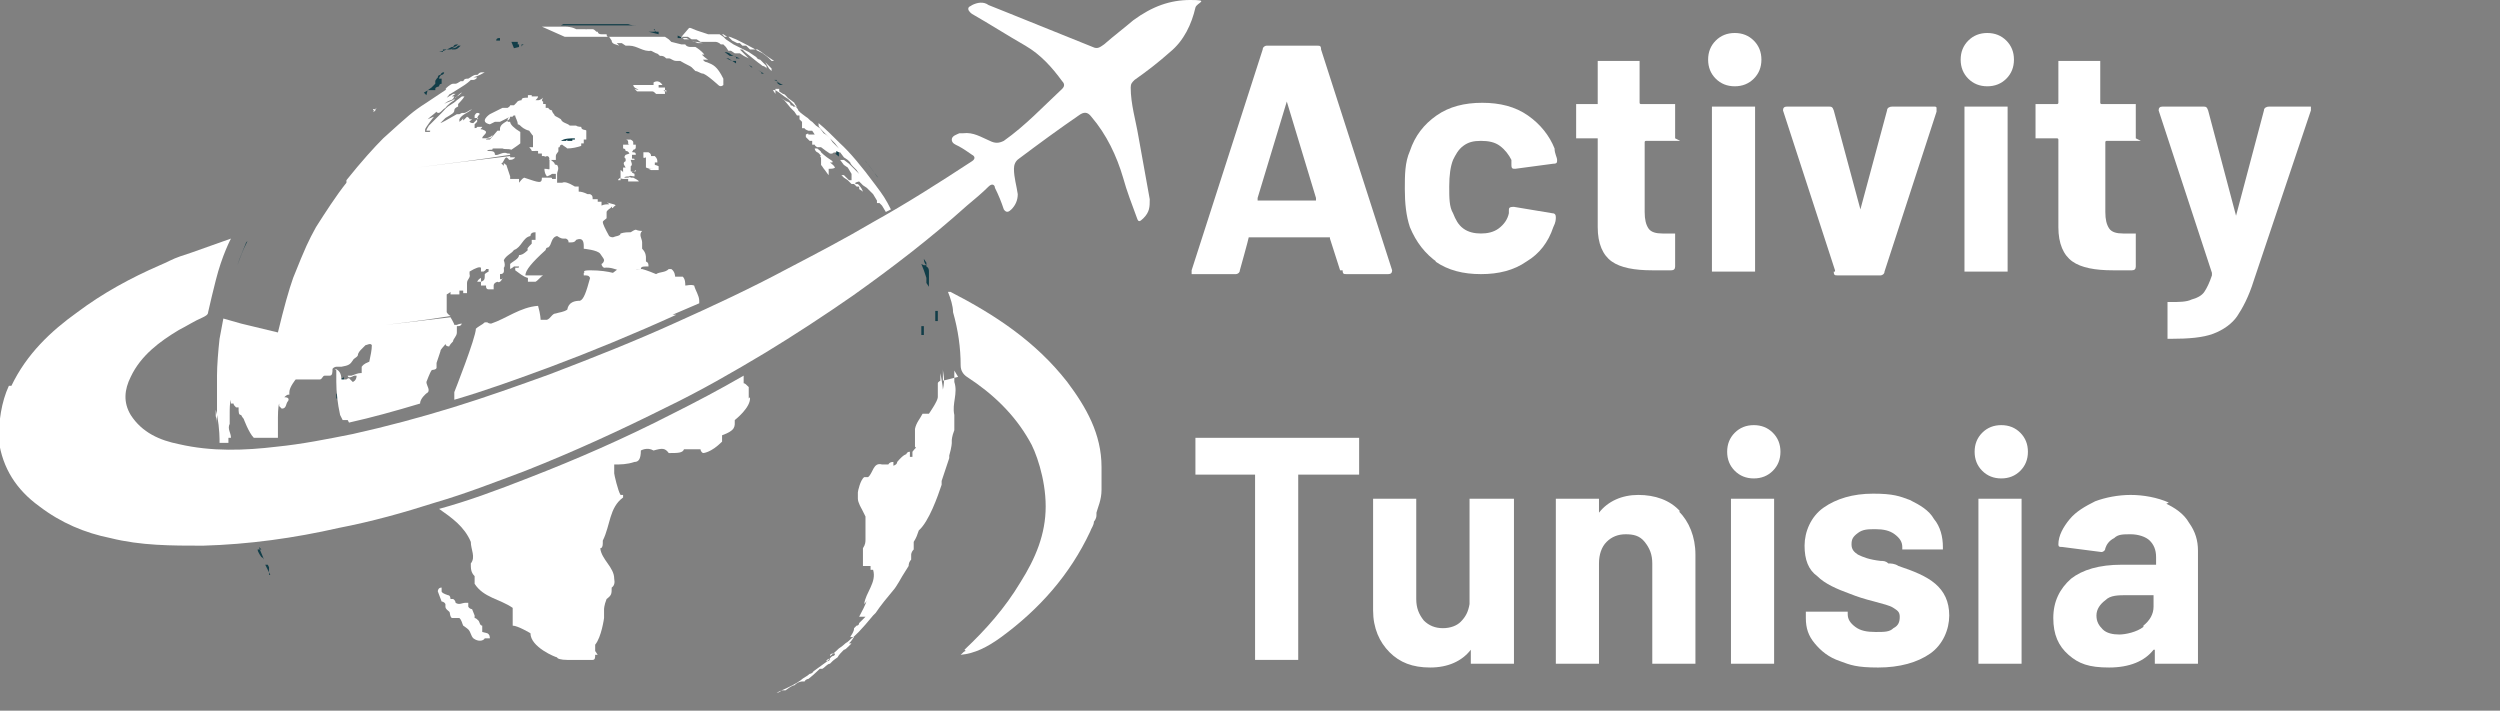 <?xml version="1.0" encoding="UTF-8"?>
<svg xmlns="http://www.w3.org/2000/svg" version="1.1" viewBox="0 0 197 56">
  <rect x="0" y="0" width="197" height="56" fill="#808080" stroke="none"/>
  <defs>
    <style>
      .cls-1 {
        fill: #fff;
      }

      .cls-2 {
        fill: #113d48;
      }
    </style>
  </defs>
  <!-- Generator: Adobe Illustrator 28.7.0, SVG Export Plug-In . SVG Version: 1.2.0 Build 136)  -->
  <g>
    <g id="Calque_1">
      <g id="Calque_1-2" data-name="Calque_1">
        <g>
          <path class="cls-1" d="M105.6,21.3l-.8-2.5s0-.1,0-.1h-6.4c0,.1-.7,2.6-.7,2.6,0,.2-.2.3-.3.3h-3.5v-.3l5.6-17.4c0-.2.2-.3.3-.3h4c.2,0,.3,0,.3.3l5.6,17.4h0q0,.3-.3.3h-3.3c-.2,0-.3,0-.3-.3h0ZM99.2,15.8h4.5q0,0,0-.2l-2.3-7.6h0l-2.3,7.6c0,.1,0,.2,0,.2h0Z"/>
          <path class="cls-1" d="M113.3,20.7c-1-.7-1.7-1.6-2.2-2.8-.3-.9-.4-1.9-.4-3s0-2.1.4-3c.4-1.2,1.1-2.1,2.1-2.8s2.2-1,3.6-1,2.6.3,3.6,1,1.7,1.6,2.1,2.6c0,.4.2.7.2.9h0c0,.2,0,.3-.3.3l-3,.4h0c-.2,0-.3,0-.3-.3v-.4c-.2-.4-.5-.8-.9-1.1s-.9-.4-1.5-.4-1,.1-1.4.4c-.4.3-.6.7-.8,1.1-.2.5-.3,1.2-.3,2.1s0,1.6.3,2.1c.2.5.4.9.8,1.2.4.3.9.4,1.4.4s1-.1,1.4-.4.7-.7.8-1.2v-.2h0c0-.2,0-.3.4-.3l3,.5c.2,0,.3.1.3.3s0,.4-.2.8c-.4,1.2-1.1,2.1-2.1,2.7-1,.7-2.2,1-3.6,1s-2.6-.3-3.6-1h.2Z"/>
          <path class="cls-1" d="M132.4,11.1h-2.7s-.1,0-.1.1v5.5c0,.6.1,1,.3,1.3s.6.4,1.1.4h1v2.6c0,.2-.1.3-.3.3h-1.5c-1.4,0-2.5-.2-3.2-.7s-1.1-1.4-1.1-2.7v-6.9s0-.1,0-.1h-1.7v-2.7h1.7s0,0,0-.1v-3.3h3.3v3.3s0,.1.1.1h2.7v2.7l.4.2Z"/>
          <path class="cls-1" d="M135.2,6.2c-.4-.4-.6-.9-.6-1.5s.2-1.1.6-1.5c.4-.4.9-.6,1.5-.6s1.1.2,1.5.6c.4.4.6.9.6,1.5s-.2,1.1-.6,1.5c-.4.4-.9.6-1.5.6s-1.1-.2-1.5-.6ZM134.9,21.4v-13h3.4v13h-3.4Z"/>
          <path class="cls-1" d="M144.6,21.3l-4.1-12.6h0q0-.3.3-.3h3.3c.2,0,.3,0,.4.3l2.1,7.8h0l2.1-7.8c0-.2.2-.3.4-.3h3.3c.1,0,.2,0,.2.1v.3l-4.1,12.6c0,.2-.2.3-.3.3h-3.4c-.2,0-.3,0-.3-.3h.1Z"/>
          <path class="cls-1" d="M155.1,6.2c-.4-.4-.6-.9-.6-1.5s.2-1.1.6-1.5c.4-.4.9-.6,1.5-.6s1.1.2,1.5.6c.4.4.6.9.6,1.5s-.2,1.1-.6,1.5c-.4.4-.9.6-1.5.6s-1.1-.2-1.5-.6ZM154.8,21.4v-13h3.4v13h-3.4Z"/>
          <path class="cls-1" d="M168.7,11.1h-2.7s-.1,0-.1.1v5.5c0,.6.1,1,.3,1.3s.6.4,1.1.4h1v2.6c0,.2-.1.3-.3.3h-1.5c-1.4,0-2.5-.2-3.2-.7s-1.1-1.4-1.1-2.7v-6.9s0-.1-.1-.1h-1.7v-2.7h1.7s.1,0,.1-.1v-3.3h3.3v3.3s0,.1.1.1h2.7v2.7l.4.2Z"/>
          <path class="cls-1" d="M170.8,26.6v-2.8h.2c.7,0,1.3,0,1.7-.2.4-.1.8-.3,1-.6.2-.3.4-.7.6-1.3v-.2l-4.2-12.8h0q0-.3.3-.3h3.2c.2,0,.3,0,.4.3l2.2,8.3h0l2.2-8.3c0-.2.2-.3.4-.3h3.3v.3l-4.5,13.4c-.4,1.3-.9,2.2-1.3,2.8-.4.6-1.1,1.1-1.9,1.4-.8.3-1.9.4-3.4.4h-.3.1Z"/>
          <path class="cls-1" d="M107.1,34.5v2.9h-4.8s0,0,0,0v14.6h-3.4v-14.6s0,0,0,0h-4.7v-2.9h13.4-.3Z"/>
          <path class="cls-1" d="M115.9,39.3h3.4v13h-3.4v-1.1h0c-.7.9-1.8,1.4-3.2,1.4s-2.4-.4-3.2-1.2c-.8-.8-1.3-1.9-1.3-3.3v-8.8h3.4v7.9c0,.7.2,1.2.6,1.7.4.4.9.6,1.5.6s1.1-.2,1.4-.5c.4-.4.6-.8.7-1.4v-8.3h.2Z"/>
          <path class="cls-1" d="M132.3,40.3c.8.8,1.3,2,1.3,3.4v8.6h-3.4v-7.9c0-.7-.2-1.2-.6-1.7s-.9-.6-1.5-.6-1.1.2-1.5.6-.6,1-.6,1.7v7.9h-3.4v-13h3.4v1.1h0c.7-.9,1.8-1.4,3.1-1.4s2.5.4,3.3,1.3h-.1Z"/>
          <path class="cls-1" d="M136.7,37.1c-.4-.4-.6-.9-.6-1.5s.2-1.1.6-1.5c.4-.4.9-.6,1.5-.6s1.1.2,1.5.6c.4.4.6.9.6,1.5s-.2,1.1-.6,1.5-.9.6-1.5.6-1.1-.2-1.5-.6ZM136.4,52.3v-13h3.4v13h-3.4Z"/>
          <path class="cls-1" d="M145,52.1c-.9-.3-1.5-.8-2-1.4-.5-.6-.7-1.2-.7-2v-.5h3.3v.2h0c0,.4.2.7.6,1,.4.3.9.4,1.6.4s1.1,0,1.4-.3c.4-.2.5-.5.5-.9s-.2-.5-.5-.7-.8-.3-1.5-.5c-.8-.2-1.4-.4-1.9-.6-1.1-.4-2-.8-2.6-1.4-.7-.5-1-1.3-1-2.4s.5-2.3,1.5-3,2.3-1.1,3.9-1.1,2.1.2,2.9.5c.8.4,1.5.8,1.9,1.5.5.6.7,1.4.7,2.2s0,.2,0,.2h-3.2v-.2c0-.4-.2-.7-.6-1s-.9-.4-1.5-.4-1,0-1.4.3-.5.5-.5.9.2.6.5.8c.4.2.9.4,1.8.5.2,0,.4,0,.6.2.2,0,.5,0,.8.2,1.2.4,2.2.8,2.9,1.4.7.6,1.1,1.4,1.1,2.5s-.5,2.3-1.5,3-2.4,1.1-4.1,1.1-2.2-.2-3-.5h0Z"/>
          <path class="cls-1" d="M156.2,37.1c-.4-.4-.6-.9-.6-1.5s.2-1.1.6-1.5c.4-.4.9-.6,1.5-.6s1.1.2,1.5.6c.4.4.6.9.6,1.5s-.2,1.1-.6,1.5-.9.6-1.5.6-1.1-.2-1.5-.6ZM155.9,52.3v-13h3.4v13h-3.4Z"/>
          <path class="cls-1" d="M170.5,39.6c.9.4,1.6.9,2,1.6.5.7.7,1.4.7,2.2v8.9h-3.4v-1.1h0q0,0-.1,0c-.7.9-1.9,1.4-3.5,1.4s-2.4-.3-3.2-1-1.2-1.6-1.2-2.9.5-2.3,1.4-3.1c.9-.7,2.2-1.1,4-1.1h2.6s.1,0,.1,0v-.6c0-.6-.2-1-.5-1.3s-.9-.5-1.5-.5-1,0-1.3.3c-.4.2-.6.5-.7.8,0,.2-.2.3-.3.3l-3.1-.4c-.2,0-.3,0-.3-.2,0-.7.4-1.4.9-2s1.2-1,2-1.4c.8-.3,1.8-.5,2.8-.5s2.1.2,3,.6l-.4.2ZM168.9,49.3c.5-.4.8-.9.8-1.5v-.9s0,0-.1,0h-1.9c-.8,0-1.4,0-1.8.4-.4.3-.7.7-.7,1.2s.2.8.5,1.1.8.4,1.3.4,1.4-.2,1.9-.6Z"/>
        </g>
        <path class="cls-1" d="M.9,30.4c1.2-2.5,3.1-4.3,5.2-5.8,2-1.5,4.2-2.7,6.5-3.7.5-.2,1-.5,1.6-.7h0c.3-.1.6-.2.9-.3l3.1-1.1s-.7,1.3-1.2,3.3c-.2.8-.4,1.6-.6,2.5,0,.2-.2.3-.4.4-.7.3-1.3.7-1.9,1-1.5.9-3,2-3.8,3.7-.5,1-.6,2,0,3,.9,1.4,2.3,2,3.8,2.3,2.6.6,5.2.5,7.7.2,2-.2,4-.6,6-1,2.7-.6,5.3-1.3,7.9-2.1,2.6-.8,5.1-1.7,7.6-2.6,3.4-1.3,6.7-2.6,10-4.1,2.9-1.3,5.9-2.7,8.7-4.2,2.3-1.2,4.6-2.4,6.8-3.7,2.7-1.5,5.2-3.1,7.8-4.8.3-.2.2-.4,0-.5-.3-.2-.7-.5-1.1-.7-.2-.1-.5-.2-.5-.5s.4-.4.6-.5h.3c.8-.1,1.4.3,2.1.6.4.2.7.2,1.1,0,1.7-1.2,3.1-2.7,4.6-4.1.2-.2.2-.4,0-.6-.8-1.1-1.7-2.1-2.9-2.8-1.4-.8-2.8-1.7-4.2-2.5,0,0-.3-.2-.3-.4s.2-.2.3-.3c.4-.2.9-.3,1.3,0,.5.2,1,.4,1.5.6,2.2.9,4.5,1.8,6.7,2.7.4.2.6,0,.9-.2.8-.7,1.6-1.3,2.3-1.9,1.5-1.1,2.9-1.6,4.5-1.6s.5.2.4.6c-.3,1.3-.9,2.6-2,3.5-.9.8-1.8,1.5-2.8,2.2-.2.2-.3.3-.3.6,0,1.3.4,2.6.6,3.8.3,1.7.6,3.3.9,5,0,.6,0,1-.5,1.5-.3.3-.4.3-.5,0-.4-1.1-.8-2.1-1.1-3.2-.5-1.7-1.3-3.4-2.5-4.8-.3-.4-.6-.4-1-.1-1.6,1.1-3.1,2.2-4.7,3.4-.3.2-.4.5-.4.8,0,.7.2,1.3.3,2,0,.5-.2.9-.5,1.2-.2.2-.4.3-.6,0-.2-.6-.4-1.1-.7-1.7,0-.2-.2-.4-.5-.1-.5.5-1.1,1-1.7,1.5-2.9,2.6-5.9,4.9-9,7.1-2.3,1.6-4.6,3.1-6.9,4.5-2.5,1.5-5.1,3-7.8,4.3-3.6,1.8-7.3,3.5-11.1,5-2.4.9-4.7,1.8-7.1,2.5-2.5.8-5,1.5-7.6,2-3.5.8-7.1,1.3-10.7,1.4-2.5,0-4.9,0-7.3-.6-2-.4-3.9-1.2-5.6-2.5-1.8-1.3-2.9-3-3.2-5.2,0-1.5.2-3,.8-4.3h.2Z"/>
        <path class="cls-2" d="M51.6,2.5h.6c.2,0,.3,0,.5,0h-.2.2-1c0,0-.2-.2-.2-.2h-.2.3Z"/>
        <path class="cls-2" d="M51.1,2.4h0Z"/>
        <path class="cls-2" d="M72.6,26.5h0s0,0,0-.1h.2q0,0,0,0h0c0,.1,0,.2,0,.1h0v-1h0v.2h0q0-.1,0,0h0s0,0-.2,0v.3h0c0,.1,0,.5,0,.5Z"/>
        <path class="cls-1" d="M74.3,30h0c0,.1,0-.4,0-.4h0v-.2.9h0v.3h0c0-.1,0-.2,0-.3v-.6s0-.1,0-.2h0v-.4c0-.1,0,0,0,0h0c0,.3.2.7,0,1.6,0-.3-.2-1.3-.2-1.3,0,0,0,.1,0,.2v.4h0c0,.1,0,.1,0,.1,0,0,0,.2,0,.4,0,.3,0,0,0,0v-.3h0v-.2c0,0-.2.1-.2.2h0v.5c0,.1,0,0,0,0h0v.6c0,.3-.7,1.3-.7,1.3h-.3s0,0-.2,0c-.2.4-.5.7-.6,1.2v.6h0v.8s0,0,.2.2v.2h0v-.4h0c-.2.1-.3.3-.4.4,0,.2,0,0,0,0v.4h-.2v-.4c-.1,0-.2,0-.3.2h0c0,0-.2,0-.7.6h0q0,.2-.3.3v-.3q-.3,0-.4.2c-.2,0-.3,0-.5,0-.7-.2-.7.7-1.1,1h-.3c-.3.2-.5,1.1-.5,1.2v.5c0,.3.3.8.3.8h0q0,0,0,0c.2.4.3.6.3.6,0,.2,0,.3,0,.5v.3h0v1c0,.2,0,.4-.2.7h0q0,.3,0,.6h0v.5h0v.3c.2,0,.4,0,.6,0v.3h.2c.3,1-.6,1.8-.7,2.7,0,0,.2-.2.2-.3,0,0,0,.2-.6,1.3,0,0,.2,0,.5,0,.4-.2,0,0,0,0-.2.2-.3.3-.5.5,0,0,0,.2-.2.2h0s0,0-.2.2h0c0,.3-.2.5-.3.7h.3,0c-.2.3-.3.4-.4.5h0q0,0,0,0h.2s0,0-.2.2c-.2.2-.3.3-.4.3h0c0,0,0,0,0,0-.2.2-.4.4-.5.6,0,0-.3.2-.4.3h0l-.2.2h0c-.2,0-.4.3-.6.4h-.2c0,0-.5.5-.9.8h0c0,0-.2,0-.3.2h-.2c0,0-.3,0-.6.3h0c-.2,0-.7.4-.7.4,0,0-.2,0-.2,0,0,0-.2,0-.5.2h0c.1,0,.3-.1.4-.2.2-.1,0,0,0,0,0,0,.7-.3,1.2-.6h0s0,0,.3-.2h0c.2-.2.5-.3.7-.5h0c0,0,.2,0,.3-.2h0c.4-.3.7-.5,1.1-.8,0,0,.2,0,.2-.2,0,0-.2,0-.3.2.2,0,.3-.3.5-.4,0,0,.2,0,.2-.2h-.2s-.2,0-.2.2c.4-.3.6-.5.7-.6,0,0,.3-.2.4-.3h0c0,0,.2-.2.3-.2h0l-.6.5h0c.3-.3.6-.5.9-.8.2-.1.8-.7,1.7-1.8,1.4-1.6,0,0,0,0,0,0,.2-.2.2-.2.4-.6.9-1.2,1.4-1.8h0c.2-.2.7-1.1.7-1.1.2-.3.3-.5.5-.8h0q0-.3.2-.5h0v-.2q0,0,0-.2h0c0,0,0-.2.2-.4.2-.3,0,0,0,0h0v-.3h0c0,0,0-.2,0-.3.2-.3.3-.6.4-.9.8-.7,1.5-2.7,1.8-3.6v-.3c.2-.6.4-1.2.6-1.8v-.2c.2-.7.2-1,.2-1v-.2c0,0,0-.3.2-.8,0,0,0,0,0,0v-1.2c-.2-.9.3-1.7,0-2.6v-.2h0v.6-.6h0v-.7h0l.3.5Z"/>
        <path class="cls-2" d="M47.2,1.9h.3-.3Z"/>
        <path class="cls-2" d="M47.6,1.9h-.3.3Z"/>
        <path class="cls-2" d="M48.1,2h0Z"/>
        <path class="cls-2" d="M52.5,2.7h0,0Z"/>
        <path class="cls-2" d="M50.9,2.3h-.6.6ZM50.9,2.3h0Z"/>
        <path class="cls-2" d="M51.9,2.5h-.8l.8.2h0v-.2Z"/>
        <path class="cls-2" d="M27,30.4s-.2,0-.3.2v.3h-.1c0,.1-.1.1-.1.2v.3h.3c.1.2,0,.5.2.8h.1c0,0,.2.1.2.2h0v.3h0c-.1-.9-.2-1.7-.2-2.6,0,0,0-.1,0-.3,0-.3,0,0-.1,0h-.1c0,.3.2.5,0,.6h0Z"/>
        <path class="cls-2" d="M49.2,2.1h0-.2.1Z"/>
        <path class="cls-2" d="M74.3,29.9v-.2h0v.2h0Z"/>
        <path class="cls-2" d="M48.4,2h.4,0,.2-.2.5,0,0-3.2,1.3,0,1.2ZM47.2,1.9h.3-.3ZM47.6,1.9h0-.2.1Z"/>
        <path class="cls-2" d="M74.3,29.2v.2-.2Z"/>
        <path class="cls-2" d="M74.3,29v.2-.4h0v-.2h0v-.3,1h0v-.3Z"/>
        <path class="cls-2" d="M73.7,24.5v-.7h0v.9h0v.6h.2v-.3h0v-.7.2h0Z"/>
        <path class="cls-2" d="M73.8,26.3h0v-.3h0v.6h0v-.2h0Z"/>
        <path class="cls-2" d="M74.3,29.6h0c0-.1,0,0,0,0Z"/>
        <path class="cls-2" d="M48.8,2h.2-.2Z"/>
        <path class="cls-2" d="M52.7,2.7h0Z"/>
        <path class="cls-2" d="M72.6,20.8l.2.5.2.6v.4c0,0,.2.3.2.3v.2h0v-.3h0v-.6c0,0,0-.3,0-.3v-.2c0-.1,0-.3-.2-.4v-.3c0,0-.2-.3-.2-.3h0v.2h0v-.2h0c0,.1,0,.3.2.5h-.2Z"/>
        <path class="cls-2" d="M69.2,14c-.5-.6-.7-1-1.1-1.4.4.4.7.9,1,1.3h0Z"/>
        <path class="cls-2" d="M61.2,6.5h0s.2.2.3.2h.2c0,0-.4-.2-.4-.2h-.2.1Z"/>
        <path class="cls-1" d="M61.4,7v.2c0,0,0,0,0,0l.3.2c.2,0,.3.3.5.4l.4.3h0,0c0,.1.2.3.2.3h-.3c0-.1-.2-.1-.2-.1,0-.2-.2-.3-.3-.3l-.5-.3.3.2.5.6.3.3.2.3h.2v.3c0,0,.2.2.2.2v.2c0,0,0,.1,0,.1v.2h0,.2c0,.1.3.2.3.2h.3l.2.3h-.5c0-.1,0-.1-.2,0v.2c0,0,0,0,0,0l.3.3h.2v.3h.2c0,.1.2.2.2.2h.3l.4.3.3.2h.2c0-.1.3-.1.3-.1h.3l.3.4h0l.3.2.2.2h0c0,.1.2.3.2.3l.3.3.2.3-.3-.3-.5-.5-.4-.3h-.3c0-.1,0,0,0,0l.3.4.3.2.3.5v.5h-.2l-.4-.4h-.2l.2.2.3.2.3.3h.2l.2.2h.2v.2c0,0,.3.2.3.2h0c-.1-.3-.3-.5-.4-.6h-.2s0,0,0-.1c0,0,.2-.1.3-.1l.3.3.3.2h0l.2.2h0l.3.3.3.5v.2h.2l.2.2h0l.3.5c0,0,.2-.1.4-.2-.4-.8-.6-1.1-1.2-1.9h0q-1.7-2.3-2.8-3.3c-.5-.5-1.2-1.2-1.7-1.6h0c0,.1,0,.2,0,.2h0c0,.1.3.4.3.4l.4.4s.2.2.3.3l.3.3.3.4h0l-.3-.3-.2-.2-.2-.3c-.2-.2-.3-.3-.5-.4l-.3-.4h0l-.3-.2-.3-.3c-.2-.1-.3-.3-.5-.4l-.4-.3-.2-.2h0c0-.1-.2-.3-.2-.3l-.3-.3h0l-.3-.3-.3-.2-.4-.3-.3-.2h-.2c0,0,0,0,0,0h-.2.2c0,0,.2.3.2.3v-.4Z"/>
        <path class="cls-2" d="M60,5.7h0l-.3-.2.5.3h-.2Z"/>
        <path class="cls-2" d="M47.7,1.9h0,0Z"/>
        <path class="cls-1" d="M53,24.8c.7-.3,1.4-.6,2.1-.9v-.2c0-.4-.3-.8-.4-1.2-.3-.1-.5,0-.7,0,0-.2,0-.5-.2-.7h-.6s0-.4-.3-.6h-.2c-.3.3-.7.2-1,.4h0c-.7-.3-1.1-.4-1.1-.4-.3,0-.6,0-.8.1-.7-.6-1.2,0-1.5.2-.4-.1-1-.2-1.8-.2s-.3.2-.5.2v.2c.3,0,.4,0,.5.2-.3,1.1-.5,1.7-.8,1.8-.4,0-.9.1-1,.7-.3.2-.6.2-.9.3-.3,0-.4.4-.7.5h-.5c0,0,0-.4-.2-1.1-1.4.1-2.5,1-3.7,1.4h0c0,0-.2,0-.3-.1h-.2c-.2.2-.5.3-.7.5,0,.7-1.7,5-1.7,5v.6h0c2.4-.7,4.9-1.6,7.6-2.6,3.2-1.2,6.6-2.6,9.9-4.1h-.2Z"/>
        <path class="cls-1" d="M65.6,12.7c-.3-.2-.6-.4-.9-.7,0-.1-.2-.2-.3-.3h-.2s0,.2.2.3h0s.1,0,.3.3c.3.3,0,0,0,0-.2,0,0,0,0,.2v.3h0v.2h0c.1.1.2.3.3.4.2.3.3.4.3.4h0v-.5c.2,0,.4,0,.5-.1-.1-.2-.3-.3-.4-.4h.2Z"/>
        <path class="cls-2" d="M61.2,6.4l.3.2s-.2-.2-.5-.3h.2Z"/>
        <path class="cls-2" d="M65.8,12.1h0c.3.2.3.3.3.2v-.3s0,0-.2-.1h0c0,.1,0,.2,0,.2Z"/>
        <path class="cls-2" d="M53.4,3h.3c0,0,.2,0,.2,0h.2-.3l-.4-.2h0Z"/>
        <path class="cls-2" d="M50,2.2h.3-.4.4-.3Z"/>
        <path class="cls-2" d="M57.4,4.6l.3.2h.3c0,0,0,.2,0,.2h0l-.3-.2c-.3-.1-.4-.2-.5-.2h.1Z"/>
        <path class="cls-2" d="M48,2h-.2.2Z"/>
        <path class="cls-2" d="M59.6,5.4h0Z"/>
        <path class="cls-2" d="M58,4.6h.3c0,0,0,0,0,0l-.5-.2h-.3c0,0-.4-.3-.4-.3,0,0,.3,0,.5.2h0l.4.2h0Z"/>
        <path class="cls-1" d="M53.7,3h.4c0,0,.4.2.4.2l.5.2h.4c0,0-.5-.1-.5-.1h-.2l-.4-.2h-.4c0,0-.2-.2-.2-.2h-.3.4c0,0,.4,0,.4,0,0,0,.3.2.3.2h.3c0,0-.2,0-.2,0h-.2.5l.3.2h-.2.8c0,0,.2,0,.2,0h0c0,0,.2,0,.2,0h0c0,0,.2,0,.2,0h0c0,0,.2,0,.4.2h.2c0,0,.2.2.2.2h0c0,0,.2.3.2.3h.2,0l.3.2h.4l.3.2.4.2h0l-.3-.3-.4-.4h.2l.2.2.5.4h0c0,0,.5.4.5.4h0c0,0,.4.3.4.3,0,0,.2,0,.3.2v-.2c0,0-.3-.3-.3-.3v-.2c0,0,0,.2,0,.2h.2c0,0,.3.5.3.5l.2.2h0c0,0,0-.2,0-.2l-.3-.3h0l-.2-.2h-.2c0,0-.4-.4-.4-.4h0c0,0,0,0,0,0l.2.2h0c0,0-.2,0-.3-.2l-.3-.2h0l-.3-.2-.4-.2-.4-.2-.4-.2-.3-.2h0l-.3-.2h0l-.2-.2h0l-.3-.2h0l-.3-.2h0l.3.2h0-.2c0,0,.2,0,.2,0h.2c0,0,.2.2.2.2h.3c0,0,.3.3.3.3h0l.4.2h.2c0,0,.2.2.2.2h.3c0,0,.3.3.3.3h.4s0,0,.2,0h0l.3.2h0l.4.3h0l.3.2h0l.3.2h0s-.2,0-.2,0h0l-.2-.2h0c-.2-.2-.4-.3-.5-.4l-.4-.2h0c-.5-.3-1.1-.6-1.7-.9l-.5-.2h-.2l-.3-.2h-.3c0,0-.2,0-.2,0h-.7l-.9-.3-.5-.2h-.4c0,0,.3,0,.3,0l-.6.7Z"/>
        <path class="cls-2" d="M59.3,5.3l-.3-.2h-.2c0,0,.2,0,.2,0,0,0,.2.2.2.2h0Z"/>
        <path class="cls-2" d="M59.4,5.3h0,0Z"/>
        <path class="cls-2" d="M38.5,3.2h.4q0,0,0,0h0s-.2,0-.3,0h0Z"/>
        <path class="cls-2" d="M33.7,7.1h0c0,0,.2,0,.4,0h.2c0-.2,0-.2.3-.3t0,0s0,0,0,0c0,0,0,0,0,0h0s0-.2.2-.2h0c0-.2,0,0,0,0h0c0,0,0,0,0-.2h0s0,0,0-.2h-.2s0,0,0,0h0,0c0,0,0-.2.2-.3h0c.1,0,.2-.1.2-.2,0,0,0,0,0,0h0c0,0,0,0-.2,0h0q0,0,0,0h0s0,0,.2,0q0,0,0,0h0c-.1,0-.2,0-.3.2,0,.2,0,0,0,0h0q0,0-.2,0h.2s-.2,0-.2.2h0s-.2.2-.2.3h0s0,0,0,0h0v.2h0c0,0-.2.2-.3.3-.4.3-.6.4-.6.4h0c0,0,.2.2.2.2Z"/>
        <path class="cls-2" d="M34.6,7.8h0s0-.2.2-.3h0c0,0-.2,0-.3,0h0v.4Z"/>
        <path class="cls-2" d="M34.6,4.2h.2-.2,0Z"/>
        <path class="cls-2" d="M19.5,19h0c-.4.8-.5,1.1-.8,1.9.2-.6.5-1.3.7-1.8h0Z"/>
        <path class="cls-2" d="M34,4.6h0-.3q0,0,0,0h.1Z"/>
        <path class="cls-2" d="M36.8,3.4h0c0,0,0,0,0,0h.5c0,0,.2,0,.4,0h.3s0,0-.4,0h-.8Z"/>
        <path class="cls-2" d="M30.8,6h0Z"/>
        <path class="cls-2" d="M37.7,3.1h0,.4-.3Z"/>
        <path class="cls-2" d="M38.3,3.3h0,0Z"/>
        <path class="cls-2" d="M35.5,3.8h0,.2c.2,0,.3-.1.4-.2h.6,0c0,0-.1,0-.2,0h.2-.4c-.2.2-.3.3-.5.3h-.2,0Z"/>
        <path class="cls-2" d="M34.9,4.1h0s-.2,0-.3,0,.3,0,1-.4h0c.2,0,.3,0,.5-.2h0c-.2,0-.3,0-.4.2h.2s-.2,0-.4.2h-.6Z"/>
        <path class="cls-2" d="M36.7,3.5h-.3,0s.1,0,.3,0h0Z"/>
        <path class="cls-2" d="M33.1,6.1h0v-.2h0s-.2,0-.2,0h.2Z"/>
        <path class="cls-1" d="M17.6,25.1l-.3,1.6c-.1.9-.2,2.1-.2,2.9h0v.6-.6,2.3h0v.2h0v1.4h0c0-.2,0-.5-.1-.7v-.5h0c.2.6.3,1.8.3,2.3v.3h.7v-.4h0c0,0,.1,0,.2,0,0-.4-.3-.7-.1-1.1h0v-.3c0-.2,0,0,0,0v-.4c0-.6,0-.9.1-1.2h0v.3h.2c0,.1.1.2.2.3h.2c0,.4,0,.6.2.6h0c.1.2.2.3.2.3,0,0,.4,1.1.8,1.5.3,0,.7,0,1,0,.3,0,.6,0,.9,0v-1.6s0-.9.1-1.1h0v.2s0,0,.2.2c.4,0,.3-.4.5-.6,0,0,.2-.3-.3-.3.2-.2.3-.2.3-.2h.1c0-.1,0-.2,0-.2h0c0-.4.5-1,.5-1h1.9c.2,0,.2-.3.4-.3h.4c.2,0,.2-.3.2-.5h0c0-.1.2-.2.3-.2.2,0,0,0,.1,0h.3c.6-.1.7-.2.9-.5.1-.2.3-.2.4-.4,0-.2.2-.4.3-.5.1-.1.2-.2.3-.3.1,0,.4-.2.5,0,0,.4-.1.8-.2,1.3-.5.2-.5.3-.6.4v.5h-.1c-.2,0-.4.1-.7.2h-.3s0,.3.5,0h.2c0,.4-.3.5-.3.5,0,0-.1-.1-.3-.3-.3-.3,0,0,0,0,0,0-.1,0-.2.1h-.4c0-.5-.2-.7-.4-.8-.3,0,0,0,0,.1v.5s0,0,0,.1v.3h0c0,.8.1,1.7.3,2.6l.2.4h.4s0,0,.1.2c1.8-.4,3.6-.9,5.6-1.5h0c0-.4.5-.8.5-.8.4-.2,0-.6,0-.9,0,0,.3-.8.4-.9,0-.1.3,0,.4-.2v-.4h0l.3-.9c0-.2.3-.4.4-.6h0s0,.2.3.2h0c0,0,0-.1.3-.4,0-.2.3-.4.3-.7h0v-.2h0v-.3c.2,0,.3,0,.4-.2h0c-.2,0-.4.1-.4.1h0c-.1,0-.2,0-.2,0h0c0-.1-.3-.6-.3-.6-1.7.2-3.4.4-5.1.6,1.6-.2,3.3-.4,5.1-.7h0c0,0-.2-.1-.3-.3h0v-.2h0v-.2h0v-.8h0v-.2h0s.2-.1.3-.2h0v.2h.7c0-.1,0-.3,0-.3h.3v.2h.3c0-.1,0-.2,0-.3h0v.3h0c0,.1,0,.2,0,.2h0v-.3h0v-.2h0c0-.1,0-.2,0-.3h0v-.2c0-.3.3-.4.2-.7h0v-.2h0c.5-.3.8-.4.9-.3v.3h.2s.2-.1.2-.2h.2v.2c0,0-.2.1-.3.2,0,.4,0,.5-.3.6,0,0,0-.2,0-.3q-.2.1-.3.3h.3v.3h.4q0-.1,0-.1h0v.2s0,.2.2.2h.4v-.3q0-.2.3-.3h0c.1.1.3,0,.4-.3.2-.4,0,0,0,0h0c0,.1,0,.1-.2.1v-.4c.4,0,.3-.3.3-.5.1-.1.1-.3,0-.6.2-.4.6-.5.8-.8h0c.6-.2.7-1,1.3-1.1q0-.3.4-.3v.3h0v.3h-.3v.3h0c-.3.3-.4.4-.3.5-.4.4-.6.4-.7.4,0,.3-.5.5-.7.7v.4c0,0,.2-.1.3-.2h.4c0,.1,0,.1-.3.1v.2c.3.2.6.5,1,.6v.3h.6c.2-.1.4-.4.6-.5h-1.4c0-.4.5-1,1.6-2,0,0,0-.2.2-.2.3-.2.2-.8.7-.9.3.2.4.2.5.2h.2c.2.1.2.2.2.3h.2c.1,0,.3,0,.4-.2h0c.5-.2.6.1.6.5h0s0,.2,0,.2c0,0,1.1.1,1.3.4.2.3.3.4.3.5,0,0,0,.2-.2.3,0,0,0,.2.2.3.9-.1,1.5.5,2.3.6h0v-.3c.2-.1.3-.2.3-.2h.3c0-.2.2-.2.4-.2h.2c0-.2,0-.3-.2-.4h0v-.3c0-.1,0-.4-.3-.7,0-.2,0-.3,0-.5,0-.3-.3-.6,0-.9h0c0,0-.3,0-.5-.1h0s-.1,0-.4.2c-.2,0-.5,0-.8.1,0,.2-.4.2-.6.3h0s-.2,0-.3-.1q-.5-.9-.5-1.1c0-.1.2-.2.3-.3v-.5s0-.1.3-.3c.3-.3,0,0,.2,0,0,0,0-.1.2-.2h0c0-.1-.2-.1-.5-.2-.4-.1,0,0,0,.1-.2,0-.4,0-.6.1h0c0-.1,0-.2,0-.2h0s0-.2,0-.2h0q0,.1,0,.1h-.3v-.2h-.4c0-.2,0-.3-.2-.4h-.2q-.4-.2-.7-.2v-.2h0v-.2h-.3c-.5-.3-.8-.4-1-.3-.3,0,0,0-.2,0h-.2v-.7h0c0-.2.2-.4,0-.7,0,0-.2,0-.2-.1h0c0-.1-.2-.2-.4-.4,0,0,0,.2,0,.6,0,.6,0,0,0,0v.2h0c0,.1-.1,0-.4,0-.4-.1,0,0,0,0,0,.4.2.6.2.6,0,0,.3-.1.4-.2h.3v.2h0s0,.1,0,.2h-.3c0-.1,0-.1-.2-.1h-.6c0,.5-.2.4-1.4,0-.2.1-.3.3-.4.4h0s0-.2,0-.3h-.7v-.2s-.2-.6-.3-.9c0,0-.2-.1-.2-.2h0q0,.1,0,.2h0q0,.1,0,.1h0s0-.1-.2-.2h0c.2-.1.2-.4.4-.5,0,0,.2.1.2.2.1,0,.3,0,.4-.1.2-.1,0-.1,0-.1h-.3q0-.1,0-.1h0c-2.5.3-5,.6-7.3.9,2.3-.3,4.8-.6,7.3-1h0c0-.1,0-.1-.2-.1-.4-.2-.7.2-1,.1,0-.3-.2-.3-.6-.3h0c0-.1.2-.1.4-.1h0c0-.1,0-.1.2-.1h.6c.2.1.4,0,.7.1h0s.6-.4.7-.5v-.2h0v-.7c-.5-.3-.8-.6-.8-.8h-.2v-.2s0-.1.2-.2h.2c0-.1.1-.1.2-.1,0,.2.2.4.2.7h0c0,0,.1,0,.2.1.1.1.3.3.7.4.2.3.3.4.3.4v.6h0v.3h-.3q.2.2.2.3h.2c.7,0,1.3-.2,2-.3h0s0-.2.2-.2h0c.1.1.3.2.4.3.4,0,.8-.1,1.1-.2v-.2h.2c0,0,0,0,0,0,0,0,0,0,0-.2,0-.2,0,0,0-.1h.2v-.2h0c0-.2,0-.3,0-.3v-.2c0-.1-.4,0-.4-.3,0,0-.3,0-.4-.1h-.5c-.2-.2-.6-.2-.7-.5h0c-.3-.2-.4-.2-.5-.3h0c0-.1-.2-.2-.2-.4,0,0-.2,0-.3-.2h-.2c0-.1,0-.2,0-.3-.1,0-.2,0-.3,0,0,0,0,0,0,0h.5c0,0,.2,0,.3,0,.2,0,0,0,0,0h0c0,0-.2,0-.3,0h0c0,0,0,0-.2,0v-.2h0v.2c-.1,0-.2,0-.2,0h0q0,0,0-.2h0s-.2,0,0-.3h0c0,0-.2.2-.4.2v.2-.2c0-.2,0,0,0,0h-.2c.1-.1.2-.2.2-.3h-.3c0,0-.2,0-.2,0h0q0,0,0,0v.2h0v-.3h-.3v.2h0c-.3,0-.5,0-.5.2h0c0,0-.3,0-.4.2h0q0,0-.2.2h-.3s0,.1-.2.2h-.4s0,0-.2.1l-.8.4s-.9.6,0,.8h0c0,0,.2-.1.4-.2h.4s.6-.3.8-.4c0,.4-.7.4-.8.9v.2h-.2l-.6.7h-.3c0-.1.2-.1.3-.1h0c.2-.1.2-.2.2-.3h0s0,.2-.5.3h-.3c0-.2.3-.3.3-.5h0c0,0,0-.1-.3-.2-.3,0,0-.1,0-.2h-.4c0,0,0,.1-.2.1v-.3h0c.1-.1.2-.2.2-.2q0-.1,0-.2c0-.1,0-.2.2-.4h0q0-.1-.2-.1h0c0,0-.1,0-.2.2-.1.2,0,0,0,0v.2h.3s-.1.1-.4.4c-.4.4,0,0,0,0-.1,0-.2,0-.3-.1,0-.1,0,0,.2-.2h-.2q0-.1-.2-.2h0c-.1.1-.2.2-.3.3,0,.1,0,0,0,0v-.2h0c-1.1,1.4-2,3-2.8,4.8.8-1.8,1.7-3.4,2.8-4.8h0s0,.1-.3.3h0v-.2h0c.2-.4.7-.5,1-.8h0s0,0-.2.1c0,0-.3.2-.4.2h-.2s0,0-.2.1h-.2q-1.2.7-1.3.7h0c.1-.1.3-.3.4-.4.5-.3.7-.4.7-.6s.3-.3.3-.3h0v-.2s.4-.4.5-.6h-.2l-.4.3h0c0,0-.2.2-.4.3-.5.3-.5.4-.8.7h0c-.7.7-1,1-1,1-.2.3-.2.4-.2.4h.3c0,.1,0,.1-.2.1h-.2v-.2h0c0-.1.6-.9.7-1h0c0,0-.3.1-.5.2.2-.2.5-.4.7-.6h0q0,.1.2.1c.2-.1.3-.3.5-.4h0c0,0,.2-.3.7-.6h0s0-.2.2-.3h0s.1,0,.4-.3h0c-.1,0-.3.2-.6.5-.4.4,0,0,0,0-.2.2-.5.2-.8.4,0,0,.2-.2.5-.3h0s.2,0,.3-.3h-.2q0,0,.3-.2h0c0,0,0,0-.2,0h0c-.3.2-.5.3-.5.3h0c.2-.2.2-.3.3-.3h0c0,0,.8-.5.8-.5h0c.5-.3.7-.5.8-.6h0s0,0,.2,0h0s.2,0,.3-.2h-.3c0,0,0,0,0,0h0c0,0,.4-.1.9-.4h-.2c-.3,0-.3.2-.4.2h0s-.2,0-.3,0h0s.2,0,.2,0h0,0c-.2,0-.4.2-.6.3h0c-.2,0-.3,0-.4.2h0s-.2,0-.2,0h0q-.3.2-.4.2h-.2c-.2,0-.6.4-.6.4h0s0,0,.2,0h0c0,0,.3-.2.4-.3h0q-.2,0-.3.2h-.2s0,0,.2,0c0,0-.2,0-.3.2h0l-1.5,1c-1.1.7-1.4,1-3.4,2.8-.7.7-1.7,1.8-2.9,3.3v.2c-.8,1-1.7,2.4-2.4,3.5-.6,1.1-.8,1.5-1.8,4h0q-.5,1.4-1.2,4.3l-2.9-.7ZM29.4,8.7s.2-.1.3-.2h0s-.1,0-.3.3c-.3.3,0,0,0,0,0,0,.2,0,.2-.2h-.2Z"/>
        <path class="cls-1" d="M42,11.3h.2c0,0,0,0,0,.2,0,.1,0,.3.2.4h0s0,0,0,0h0s0,0,0,.2h.3v.2h.2s0,.1.2,0h0q.2,0,.2.3h.5v-.3h0c0-.2.2-.3.2-.4h0v-.2h0v-.2h0c0-.1,0-.2,0-.3-.7,0-1.3.2-2,.3v-.2Z"/>
        <path class="cls-2" d="M20.9,44h0c0,0,0,0,0,0h0Z"/>
        <path class="cls-2" d="M17.1,31.3v.4h0v-.3h0Z"/>
        <path class="cls-2" d="M30.9,6h0Z"/>
        <path class="cls-2" d="M74.1,27.1v1.1-1.1h0Z"/>
        <path class="cls-2" d="M30.9,6h0Z"/>
        <path class="cls-2" d="M17.1,32v-.3.3h0Z"/>
        <path class="cls-2" d="M44.7,11h0c0,.2,0,.2,0,.1,0-.1,0,0,0,0h.4s0,0,0-.1h.2q0-.2,0-.1h0c-.4,0-.8,0-1.1.2h.4Z"/>
        <path class="cls-2" d="M44.2,2h.4-.3.4,0,1.3-.2,2-.2.6-.2.6-.3,2-.2.8s0,0-.3,0h0,.2,0,.2-.8,0c-.2,0-.5,0-.7-.1h.4-.6.4-1.2.4-1.5.3-1.5,1-.8.5-1.8.2-.6.3-.5.3-.3.2-.4.1ZM45.3,1.9h.3-.6.3Z"/>
        <path class="cls-2" d="M20.6,43.3h-.3c0,.2.3.6.3.6h0s.1,0,.2.2c-.1-.3-.3-.7-.4-1l.2.2Z"/>
        <path class="cls-1" d="M43,2.1h1.5-.3s0,0,.2,0h-.6.9-.9.2c.1,0,0,0,0,0h.5,0c.6,0,.9.2.9.2h.2c.3,0,.4,0,.4,0h.2-.3c0,0,0,0,0,0h.2c.2,0,.3.2.4.2h0c0,0-.2,0-.3-.2h.3s0,0,.2,0h0c.1,0,.2.1.3.2h0q0,0,0,0h0c.2,0,.3,0,.3,0h-.2s0,.2.3.2h.4,0,.3-.3,0c0,.2.1.2.2.2h0s0,0,.2.3c0,.3.4.3.6.4h0s0,0-.2-.2h.6c0,0,0,0,0,0h-.2s0,0,.3.2h.3c.6,0,1.1.5,1.7.4h0s0,0,0,0h0c0,0,.2.1.4.2h0c.1,0,.2.1.3.2.2,0,.3,0,.5.2h.2c.2,0,0,0,0,0,.2,0,.3.2.6.2,0,0,0,0-.2-.2-.2-.2,0,0,0,0l.2.2h.3c.5.3.8.4.9.5,0,0,.2.2.3.3.2,0,.4.2.6.2h0s.2,0,1.2.9h0c.2.2.4,0,.4,0h0v-.2h0v-.3h0c-.5-1-.8-1.1-1.3-1.3,0,0-.2,0-.3-.2,0,0,.2,0,.4,0,0,0-.2-.1-.5-.4h0,.2c0,0-.2-.3-.7-.6h0c0,0-.2,0-.4,0,0,0-.3,0-.4-.2h-.3s0,0-.2,0h-.3c0,0,0,0,.2.2h.3c.1,0,.1,0,0-.2l-.8-.2h0l-.2-.2h0s0,0-.3-.2h.2c.2,0,0,0,0,0h0s0,0-.2,0h0c0,0-.2,0-.3,0h-1.8.2-.8c-.2,0-.4,0-.6,0h-2.1.2-.6,0-1.3q0,0,0,0h-.8l-1.8-.8Z"/>
        <path class="cls-1" d="M52.4,7.1s0,0,0-.2h-.5s0,0,0,0v-.2h.3c-.3-.5-.7-.2-.7-.2h0v.2h-1c-.2,0-.3,0-.4,0h-.2c0,0,0,.2.3.3.2.1.1.1-.2,0-.5-.2,0,0,0,0,0,0,0,0,.2.2h.5c0,0,.2,0,.3,0h.4c.1,0,.2.1.3.2h.2c.2,0,.2,0,.2,0,0,0,0,0,0,0,0,0,0,0,0,0h.3c0-.2,0-.3-.2-.3h.3v.2Z"/>
        <path class="cls-2" d="M21.3,45.3s0,0-.1-.2h0v-.2h0v-.2h0s0,0-.1-.2h0s-.2,0-.2,0h0c0,0,.3.6.3.6v.2h.1Z"/>
        <path class="cls-2" d="M45.3,1.9h0,0Z"/>
        <path class="cls-1" d="M48.1,2h.5-.7s.2,0,.2,0Z"/>
        <path class="cls-1" d="M59,31.4v-.9c-.2-.2-.3-.3-.4-.3v-.6c-1.9,1.1-3.8,2.1-5.6,3-3.9,2-7.6,3.6-11.2,5-2.8,1.1-5,1.9-7.2,2.5h0c1,.7,2,1.4,2.5,2.6h0c0,.6.4,1.2,0,1.7,0,.4,0,.7.3,1v.3c0,0,0,.2,0,.3.7,1.1,2,1.2,3,1.9,0,.7,0,1.2,0,1.4.4,0,1.4.6,1.4.6,0,1.1,2,1.9,2.1,1.9,0,.1.3.2.8.2.7,0,0,0,0,0h.9c.1,0,.3,0,.5,0h.6c.2,0,.2-.2.2-.4h.2c0,0-.2-.3-.2-.3h0q0-.3,0-.5c.5-.6.7-2.1.7-2.1,0-.2,0-.5,0-.7,0,0,0-.3.2-.8.4-.3.4-.4.4-.9q.3-.2.2-.7c0-.9-1-1.5-1.1-2.4q.2,0,.2-.4v-.2h0c.6-1.2.5-2.6,1.6-3.4v-.2h-.2c-.2-.3-.5-1.6-.5-1.7,0-.3,0-.5,0-.7.5,0,1,0,1.6-.2.3,0,.5-.2.5-.9,0,0,.5-.3,1,0h0c.7-.2.9-.2,1.2.2.7,0,1.1,0,1.2-.3h1.3s0,.2.2.3c0,0,.6,0,1.5-.9v-.5c1.1-.4,1-.7,1-1.2,0,0,1.3-1,1.2-1.8Z"/>
        <path class="cls-1" d="M38,49.8h0v-.5h0c-.2,0-.2-.3-.3-.4-.1-.1-.2-.2-.3-.2h0v-.2q0,0,0,0l-.2-.5c0,0-.2,0-.3-.2,0,0,0-.2,0-.3h-.2c-.3,0-.5.2-.8,0,0,0,0-.2-.2-.3h-.2c0,0,0-.3-.2-.3-.3-.1-.5-.2-.5-.3,0,0,0,0,0-.3-.3,0-.3.3-.3.3l.3.8h0c0,0,.2,0,.3.2h0v.2h0c0,.2.2.3.3.4s0,.3.2.5h.2c0,0,.3,0,.4,0,.2.2.2.4.3.6,0,0,.3.2.4.3.2.2.2.5.4.7.4.3.8.2.9,0h0c0,0,.3,0,.4,0,0-.1,0-.3-.2-.4h0Z"/>
        <path class="cls-1" d="M48.2,14.2h.2c.2,0,0,0,0,0h.3s0-.1.2-.2c0,0,0,.1.2.1h.4v.2h.8c.1,0,0-.1-.4-.3h-.2s0-.1-.2,0h-.3c0-.1.3-.1.4-.1,0-.1.2,0,.4,0v-.2h0s0,0-.2-.1c-.2-.1,0,0,0,0h0c0-.1.2-.1.3-.1h0c0,0,0-.1,0-.1h0c0,0-.2.2-.4.1v-.4h0c.2-.1,0-.4,0-.5h.3c0-.1,0-.1-.2-.1v-.2h0s0,0,0-.1h.3c0-.1,0-.2-.2-.2s0-.1,0-.2h0s.2,0,.2-.2c0,0,0-.2,0-.2h0s0,0-.2,0v-.2s0-.1-.2-.2h-.4s.2,0,.2.2,0,.2.2.2h-.6v.3s.2,0,.2.2h0c.1,0,.2,0,.3.2,0,0,0,0-.3.1,0,0-.2.2,0,.3h0c0,.1,0,.2,0,.2h0c-.2.1-.2.2,0,.5h-.2c0,.3,0,.5,0,.4,0,0,0-.1-.2-.2h0v.5h0c0,.1,0,.2,0,.1h0v.2h-.6Z"/>
        <path class="cls-2" d="M20.8,43.5h0v-.2h0v.2Z"/>
        <path class="cls-2" d="M39.3,3h0s-.2,0-.2.2,0,0,0,0c0-.1,0,0,0,0h.3,0q0,0,0,0c0,0,0,0,0,0h0,0v-.2Z"/>
        <path class="cls-2" d="M38.8,3.1h.2-.2,0,0s0,0,0,0h.3c-.1,0-.2,0-.2,0h0Z"/>
        <path class="cls-2" d="M38.7,3.1h0s0,0,0,0h0,.3c0,0-.1,0-.1,0Z"/>
        <path class="cls-2" d="M40.9,3.7h0q0,0,0,0h0c0,0,0-.2,0-.2h0c0,0,0,0,.2,0h0v.2h0q0,0,0,0h0c0-.1.1-.2.2-.2h0s0,0-.2,0h0s0,0,0,0h0c0,0-.3,0-.3,0h0s0,0,0,0h0q0,0,0,0h0c0,0,0,0,0-.2h-.3c0,0,0,0-.2,0h0c0,0-.1,0-.2,0h.2l.2.5Z"/>
        <path class="cls-2" d="M38.6,3.2h0,0-.2.2Z"/>
        <path class="cls-2" d="M49.4,10.5h.2s0,0,0,0h0c0-.1,0-.1-.2-.1h-.2.1Z"/>
        <path class="cls-1" d="M20.2,43.3h0Z"/>
        <path class="cls-2" d="M41.6,3.1h0Z"/>
        <path class="cls-1" d="M51.3,13.4s0,0,0,0h.6v-.3h0c0,0-.2-.1-.3-.1v-.2h.2c0-.2,0-.3-.2-.5h-.3c0-.1,0-.2-.2-.3h-.4v.4s0,.1.2,0h0c0,.1,0,.3,0,.4,0,0,0,.1,0,.2,0,0,0,0,0,0v.2h0c.2.1.4.1.6.1h-.4Z"/>
        <path class="cls-1" d="M40.9,3.1h0s0,0,0,0c0,0,0,0,0,0h.2,0c0,0,0,0,0,0h-.2q0,0,0,0h0s0,0,0,0h0s0,0,0,0h.1Z"/>
        <path class="cls-1" d="M76,51.2c1.7-1.6,3.2-3.3,4.4-5.3,1.2-1.9,2-3.8,2-6s-.8-4.4-1.3-5.2c-1.2-2.1-2.9-3.7-4.9-5-.3-.2-.5-.5-.5-.9,0-1.4-.2-2.8-.6-4.2,0-.5-.2-1.1-.4-1.6h.2c3.5,1.8,6.7,3.9,9.2,7.1,1.5,2,2.7,4.1,2.7,6.7h0c0,.6,0,1.2,0,1.8h0c0,.8-.3,1.4-.4,1.8h0v.2c0,.3-.2.5-.2.5,0,.3-.2.5-.3.8-1.6,3.4-4,6.1-7,8.3-1.1.8-2.1,1.3-3.2,1.4.2-.2.3-.3.4-.3h0Z"/>
      </g>
    </g>
  </g>
</svg>